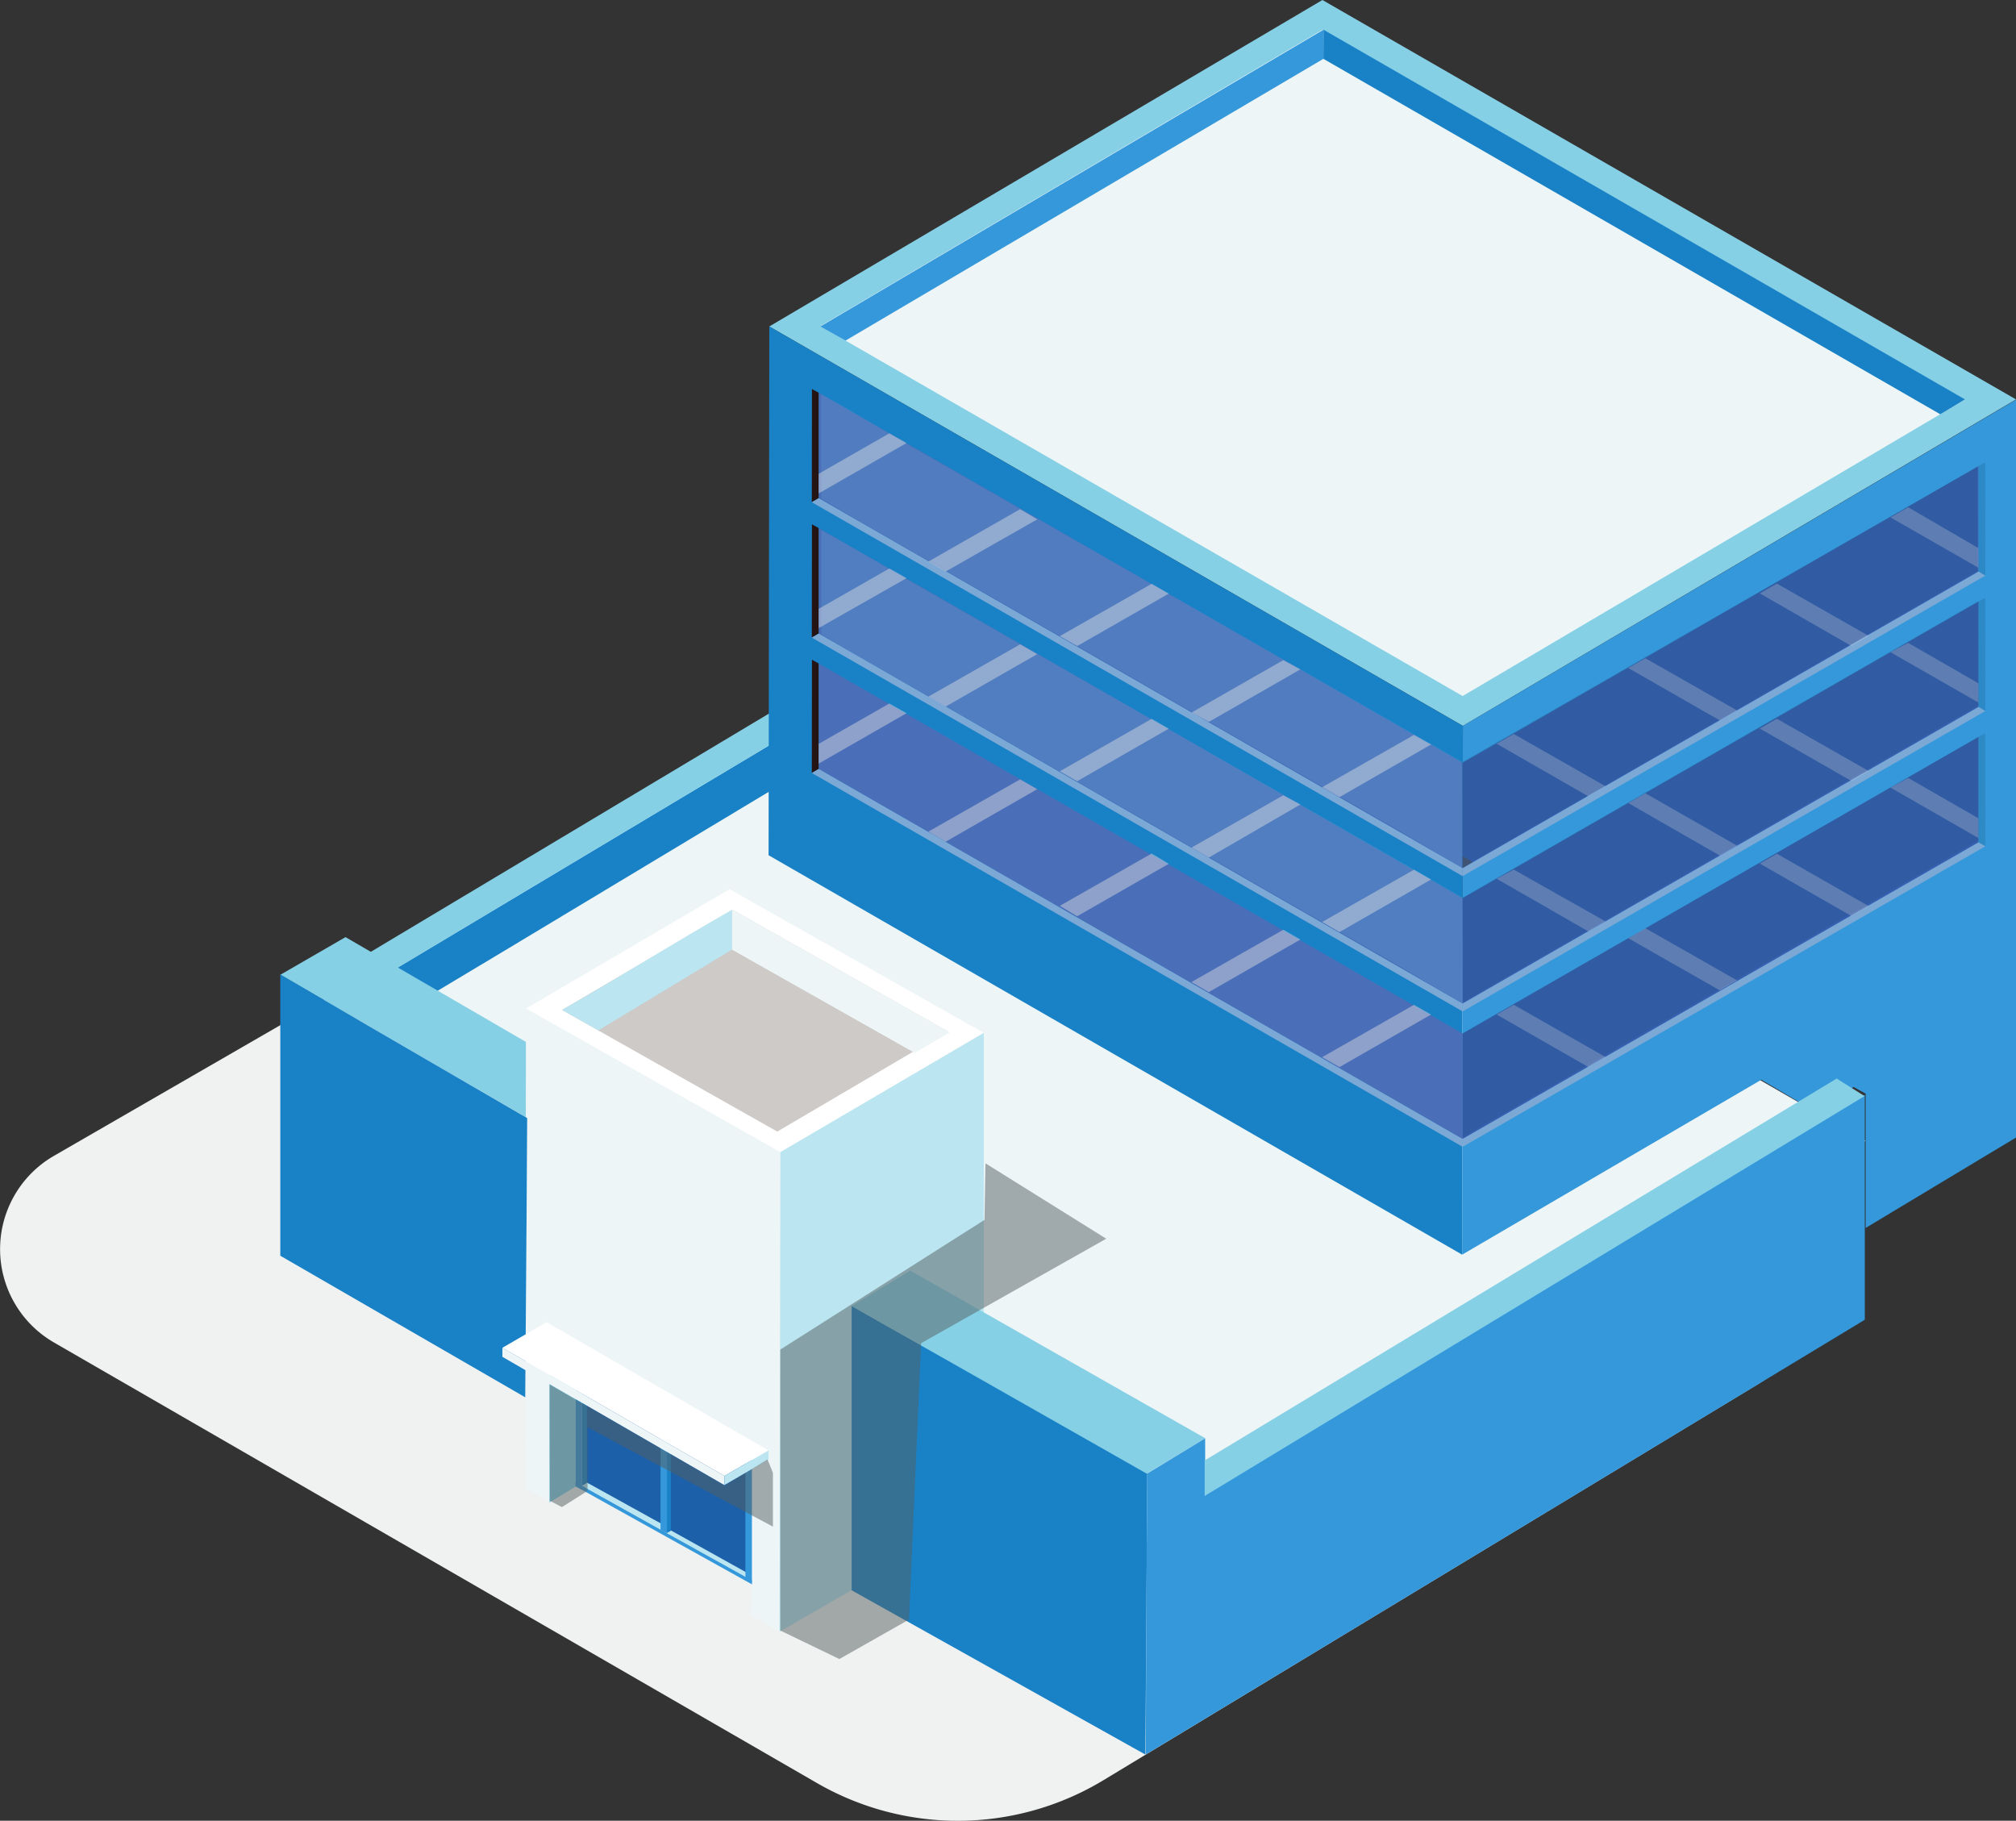 <?xml version="1.0" encoding="UTF-8"?> <svg xmlns="http://www.w3.org/2000/svg" viewBox="0 0 166.93 150.75"><rect x="0" y="0" width="166.93" height="150.75" fill="#333333" stroke="none"/> <defs> <style>.cls-1{isolation:isolate;}.cls-2{fill:#f0f1f1;}.cls-11,.cls-14,.cls-16,.cls-2{mix-blend-mode:multiply;}.cls-3{fill:#edf5f6;}.cls-4{fill:#1982c7;}.cls-5{fill:#86d0e6;}.cls-6{fill:#6f5457;}.cls-7{fill:#fff;}.cls-8{fill:#cdcac8;}.cls-9{fill:#bae5f1;}.cls-10{fill:#3498db;}.cls-12,.cls-14{fill:#bb9c3b;}.cls-13{fill:#1a1b1e;}.cls-15{fill:#1c60a9;}.cls-16{fill:#555e61;}.cls-16,.cls-26{opacity:0.5;}.cls-17{fill:#251414;}.cls-18{fill:#7ba8d5;}.cls-19{fill:#4a6eb8;}.cls-20,.cls-23{fill:#134f6e;}.cls-20,.cls-22,.cls-24{opacity:0.2;}.cls-21{fill:#3960b0;}.cls-24,.cls-25{fill:#6fbce1;}.cls-26{mix-blend-mode:screen;}.cls-27{fill:#e4e3e4;}.cls-28{fill:#4e4a48;}</style> </defs> <title>dvizhenie-tovara_scheme_final</title> <g class="cls-1"> <g id="Layer_9" data-name="Layer 9"> <path class="cls-2" d="M145.12,89.83,86.43,56.57a14.38,14.38,0,0,0-14.29.06L4.45,95.71a8.92,8.92,0,0,0,0,15.43l63.2,36.49a23.32,23.32,0,0,0,23.74-.25l54.08-32.72A14.39,14.39,0,0,0,145.12,89.83Z"></path> <polygon class="cls-3" points="27.02 86.84 27.02 91.36 43.6 100.91 94.9 130.45 154.46 94.45 82.74 53.15 30.34 84.84 27.02 86.84"></polygon> <g class="cls-1"> <g class="cls-1"> <path class="cls-4" d="M83.74,49.72v3.82c-5,2.88-46.48,27.95-51.44,30.83L29,82.46Z"></path> <polygon class="cls-5" points="81.49 48.42 83.86 49.65 28.98 82.48 26.62 81.25 81.49 48.42"></polygon> </g> </g> <g class="cls-1"> <polygon class="cls-6" points="43.67 87.44 43.65 95.89 44.6 95.33 44.63 86.89 43.67 87.44"></polygon> <polygon class="cls-5" points="28.61 77.59 23.21 80.71 43.66 92.56 43.57 86.28 28.61 77.59"></polygon> </g> <g class="cls-1"> <path class="cls-3" d="M64.62,95.39c0,13.25-.05,26.45-.07,39.71l-2.43-1.36c.06-1,.13-2.08.15-2.56L47.65,123c-.29.19-1.21.72-2.23,1.3l-1.93-1.09q0-19.87.07-39.75Z"></path> <polygon class="cls-7" points="60.41 73.62 43.56 83.5 64.62 95.39 81.46 85.52 60.41 73.62"></polygon> </g> <polygon class="cls-8" points="60.66 75.33 46.54 83.62 64.36 93.69 78.48 85.39 60.66 75.33"></polygon> <polygon class="cls-3" points="60.62 75.32 60.62 78.62 75.73 87.16 78.63 85.48 60.62 75.32"></polygon> <path class="cls-9" d="M46.54,83.62l3,1.69,11.08-6.69v-3.3C55.54,78.22,51.62,80.72,46.54,83.62Z"></path> <polygon class="cls-9" points="64.62 95.39 81.46 85.52 81.46 109.23 74.33 113.32 74.39 113.42 74.34 129.45 64.55 135.1 64.62 95.39"></polygon> <polygon class="cls-4" points="23.21 80.68 23.21 103.97 43.49 115.69 43.6 100.91 43.65 92.57 30.34 84.84 23.21 80.68"></polygon> <path class="cls-3" d="M45.49,110c0,1,0,8.39,0,9.4s0,4,0,5l2.18-1.32V111.21Z"></path> <polygon class="cls-10" points="47.65 123.05 47.66 111.21 48.19 111.5 48.19 123.34 47.65 123.05"></polygon> <polygon class="cls-4" points="48.72 123.04 48.72 111.91 48.19 111.51 48.19 123.35 48.72 123.04"></polygon> <polygon class="cls-4" points="55.76 126.63 55.75 115.71 55.22 115.45 55.22 126.94 55.76 126.63"></polygon> <g class="cls-11"> <path class="cls-12" d="M55.76,126.63l6,3.24c0-3.23,0-6.46,0-9.69l-6-3.32Z"></path> </g> <path class="cls-5" d="M45.49,110c0,1,0,8.39,0,9.4s0,4,0,5l2.18-1.32V111.21Z"></path> <polygon class="cls-10" points="47.65 123.05 47.65 122.71 62.26 130.84 62.27 131.18 47.65 123.05"></polygon> <path class="cls-13" d="M48.72,113l6,3.32v2.5l-6,3.63Z"></path> <path class="cls-14" d="M54.69,118.77V126l-6-3.27v-.3Z"></path> <polygon class="cls-9" points="48.19 123.01 48.72 122.69 54.69 125.97 54.69 126.64 48.19 123.01"></polygon> <polygon class="cls-9" points="55.22 126.94 55.76 126.62 61.72 129.87 61.72 130.54 55.22 126.94"></polygon> <polygon class="cls-4" points="48.53 122.81 48.53 112.83 48.33 112.74 48.33 122.92 48.53 122.81"></polygon> <polygon class="cls-4" points="55.56 126.71 55.56 116.74 55.37 116.64 55.37 126.83 55.56 126.71"></polygon> <path class="cls-4" d="M70.52,108.13v23.54l24.32,13.6c.06-7.71.11-15.72.16-23.42C89.46,118.63,76.07,111.35,70.52,108.13Z"></path> <polygon class="cls-5" points="75.37 105.2 70.52 108.13 94.95 122.01 99.8 119.08 75.37 105.2"></polygon> <g class="cls-11"> <polygon class="cls-3" points="60.62 75.32 60.62 78.62 75.73 87.16 78.63 85.48 60.62 75.32"></polygon> </g> <g class="cls-1"> <polygon class="cls-5" points="109.5 0 63.7 27.03 121.13 60.1 166.93 33.07 109.5 0"></polygon> </g> <polygon class="cls-4" points="63.7 27.03 63.64 70.81 121.07 103.88 121.13 60.1 63.7 27.03"></polygon> <path class="cls-10" d="M121.13,60.1l-.06,43.78c3.11-1.81,21.65-12.67,24.77-14.48L150.25,92l3.23-2,1,.55v11.12l12.49-7.51V33.07Z"></path> <path class="cls-15" d="M48.6,112.56v10.19L55,126.29V116.1Z"></path> <path class="cls-15" d="M55.55,116.48v10.23l6.36,3.54c0-3.41,0-6.81,0-10.22Z"></path> <polygon class="cls-10" points="54.69 126.65 54.7 115.76 55.23 116.06 55.23 126.94 54.69 126.65"></polygon> <path class="cls-10" d="M61.72,130.74c0-3.52,0-7,0-10.56l.54.3V131Z"></path> <polygon class="cls-3" points="41.6 111.59 41.6 112.34 59.98 122.96 59.98 122.2 41.6 111.59"></polygon> <polygon class="cls-7" points="45.26 109.47 41.6 111.59 59.98 122.2 63.64 120.09 45.26 109.47"></polygon> <polygon class="cls-9" points="59.98 122.2 59.98 122.96 63.64 120.84 63.64 120.09 59.98 122.2"></polygon> <path class="cls-16" d="M81.6,96.32l10,6.24-15.33,8.65-1,22.88-5.77,3.27L64.61,135q0-11.62,0-23.26L81.52,101Z"></path> <polygon class="cls-3" points="67.93 27 109.51 2.46 162.7 33.09 121.11 57.63 67.93 27"></polygon> <path class="cls-10" d="M94.87,145.27l59.54-36c0-6.2,0-12.43,0-18.63L99.79,123.74v-4.65L95,122C94.93,129.77,94.89,137.51,94.87,145.27Z"></path> <path class="cls-5" d="M152.08,89.3l2.31,1.45L99.75,123.86v-2.94Z"></path> <polygon class="cls-10" points="70.01 28.2 67.93 27.03 109.59 2.46 109.58 4.87 70.01 28.2"></polygon> <polygon class="cls-4" points="109.58 4.87 109.59 2.46 162.71 33.07 160.66 34.3 109.58 4.87"></polygon> <g class="cls-1"> <polygon class="cls-17" points="67.8 32.52 67.23 32.21 67.22 41.58 67.8 41.24 67.8 32.52"></polygon> <polygon class="cls-18" points="67.8 41.24 67.22 41.58 121.11 72.54 121.11 71.87 67.8 41.24"></polygon> <polygon class="cls-19" points="121.11 71.87 121.11 63.15 67.8 32.52 67.8 41.24 121.11 71.87"></polygon> </g> <g class="cls-1"> <polygon class="cls-20" points="163.81 38.6 164.38 38.28 164.39 47.66 163.82 47.32 163.81 38.6"></polygon> <polygon class="cls-18" points="163.82 47.32 164.39 47.66 121.11 72.54 121.11 71.87 163.82 47.32"></polygon> <polygon class="cls-21" points="121.11 71.87 121.11 63.15 163.81 38.6 163.82 47.32 121.11 71.87"></polygon> </g> <g class="cls-1"> <polygon class="cls-17" points="67.8 43.73 67.23 43.41 67.22 52.79 67.8 52.45 67.8 43.73"></polygon> <polygon class="cls-18" points="67.8 52.45 67.22 52.79 121.11 83.74 121.11 83.08 67.8 52.45"></polygon> <polygon class="cls-19" points="121.11 83.08 121.11 74.36 67.8 43.73 67.8 52.45 121.11 83.08"></polygon> </g> <g class="cls-1"> <polygon class="cls-20" points="163.81 49.81 164.38 49.49 164.39 58.87 163.82 58.53 163.81 49.81"></polygon> <polygon class="cls-18" points="163.82 58.53 164.39 58.87 121.11 83.74 121.11 83.08 163.82 58.53"></polygon> <polygon class="cls-21" points="121.11 83.08 121.11 74.36 163.81 49.81 163.82 58.53 121.11 83.08"></polygon> </g> <g class="cls-1"> <polygon class="cls-17" points="67.8 54.94 67.23 54.62 67.22 64 67.8 63.66 67.8 54.94"></polygon> <polygon class="cls-18" points="67.8 63.66 67.22 64 121.11 94.95 121.11 94.29 67.8 63.66"></polygon> <polygon class="cls-19" points="121.11 94.29 121.11 85.57 67.8 54.94 67.8 63.66 121.11 94.29"></polygon> </g> <g class="cls-1"> <g class="cls-22"> <polygon class="cls-23" points="163.81 61.02 164.38 60.7 164.39 70.07 163.82 69.74 163.81 61.02"></polygon> </g> <polygon class="cls-18" points="163.82 69.74 164.39 70.07 121.11 94.95 121.11 94.29 163.82 69.74"></polygon> <polygon class="cls-21" points="121.11 94.29 121.11 85.57 163.81 61.02 163.82 69.74 121.11 94.29"></polygon> </g> <path class="cls-24" d="M118.38,61.54l-1.29-.73L75.34,36.9l-1.25-.74L70,33.76l-2-1.12,0,7v1.64l3.91,2.3h0l1.29.73L115,68.28l1.26.73,4,2.37.83.49V63.11Z"></path> <g class="cls-22"> <path class="cls-25" d="M118.38,72.75,117.09,72,75.34,48.1l-1.25-.73L70,45l-2-1.11,0,7v1.64l3.91,2.3h0l1.29.73L115,79.49l1.26.73,4,2.37.83.49V74.32Z"></path> </g> <g class="cls-26"> <g class="cls-26"> <path class="cls-27" d="M75.06,36.68l-7.27,4.17V39.23l5.85-3.35Z"></path> </g> <g class="cls-26"> <path class="cls-27" d="M85.88,43,78.3,47.32l-1.43-.82,7.6-4.34Z"></path> </g> <g class="cls-26"> <path class="cls-27" d="M96.77,49.15l-7.58,4.34-1.43-.82,7.6-4.33Z"></path> </g> <g class="cls-26"> <path class="cls-27" d="M107.67,55.42l-7.58,4.35L98.66,59l7.6-4.34Z"></path> </g> <g class="cls-26"> <path class="cls-27" d="M118.49,61.64,110.91,66l-1.43-.82,7.6-4.33Z"></path> </g> <g class="cls-26"> <path class="cls-27" d="M75.06,47.87,67.79,52V50.41l5.85-3.34C74.12,47.33,74.59,47.6,75.06,47.87Z"></path> </g> <g class="cls-26"> <path class="cls-27" d="M85.88,54.16,78.3,58.5l-1.43-.82,7.6-4.33Z"></path> </g> <g class="cls-26"> <path class="cls-27" d="M96.77,60.33l-7.58,4.35-1.43-.82,7.6-4.34Z"></path> </g> <g class="cls-26"> <path class="cls-27" d="M107.67,66.61,100.09,71l-1.43-.82,7.6-4.33Z"></path> </g> <g class="cls-26"> <path class="cls-27" d="M118.49,72.82l-7.58,4.35-1.43-.83,7.6-4.33Z"></path> </g> <g class="cls-26"> <path class="cls-27" d="M75.06,59.05l-7.27,4.17V61.59l5.85-3.34Z"></path> </g> <g class="cls-26"> <path class="cls-27" d="M85.88,65.34,78.3,69.69l-1.43-.83,7.6-4.33Z"></path> </g> <g class="cls-26"> <path class="cls-27" d="M96.77,71.52l-7.58,4.34L87.76,75l7.6-4.33Z"></path> </g> <g class="cls-26"> <path class="cls-27" d="M107.67,77.79l-7.58,4.35-1.43-.83,7.6-4.33Z"></path> </g> <g class="cls-26"> <path class="cls-27" d="M118.49,84l-7.58,4.35-1.43-.82,7.6-4.33Z"></path> </g> </g> <path class="cls-20" d="M163.34,38.87l-1.29.73-41,23.51v8.76l.8-.49h0l41.89-24.1V38.59Z"></path> <g class="cls-26"> <polygon class="cls-28" points="121.11 70.89 121.11 71.87 121.95 71.38 121.11 70.89"></polygon> </g> <path class="cls-20" d="M163.41,50l-1.3.74-41,23.58V83l.83-.49,41.89-24.11V49.79Z"></path> <path class="cls-20" d="M163.44,61.23l-1.29.74L121.1,85.55v8.62l.83-.49,41.89-24.1V61Z"></path> <g class="cls-26"> <g class="cls-26"> <path class="cls-27" d="M75.06,36.68l-7.27,4.17V39.23l5.85-3.35Z"></path> </g> <g class="cls-26"> <path class="cls-27" d="M85.88,43,78.3,47.32l-1.43-.82,7.6-4.34Z"></path> </g> <g class="cls-26"> <path class="cls-27" d="M96.77,49.15l-7.58,4.34-1.43-.82,7.6-4.33Z"></path> </g> <g class="cls-26"> <path class="cls-27" d="M107.67,55.42l-7.58,4.35L98.66,59l7.6-4.34Z"></path> </g> <g class="cls-26"> <path class="cls-27" d="M118.49,61.64,110.91,66l-1.43-.82,7.6-4.33Z"></path> </g> <g class="cls-26"> <path class="cls-27" d="M75.06,47.87,67.79,52V50.41l5.85-3.34C74.12,47.33,74.59,47.6,75.06,47.87Z"></path> </g> <g class="cls-26"> <path class="cls-27" d="M85.88,54.16,78.3,58.5l-1.43-.82,7.6-4.33Z"></path> </g> <g class="cls-26"> <path class="cls-27" d="M96.77,60.33l-7.58,4.35-1.43-.82,7.6-4.34Z"></path> </g> <g class="cls-26"> <path class="cls-27" d="M107.67,66.61,100.09,71l-1.43-.82,7.6-4.33Z"></path> </g> <g class="cls-26"> <path class="cls-27" d="M118.49,72.82l-7.58,4.35-1.43-.83,7.6-4.33Z"></path> </g> <g class="cls-26"> <path class="cls-27" d="M75.06,59.05l-7.27,4.17V61.59l5.85-3.34Z"></path> </g> <g class="cls-26"> <path class="cls-27" d="M85.88,65.34,78.3,69.69l-1.43-.83,7.6-4.33Z"></path> </g> <g class="cls-26"> <path class="cls-27" d="M96.77,71.52l-7.58,4.34L87.76,75l7.6-4.33Z"></path> </g> <g class="cls-26"> <path class="cls-27" d="M107.67,77.79l-7.58,4.35-1.43-.83,7.6-4.33Z"></path> </g> <g class="cls-26"> <path class="cls-27" d="M118.49,84l-7.58,4.35-1.43-.82,7.6-4.33Z"></path> </g> </g> <g class="cls-26"> <g class="cls-26"> <path class="cls-27" d="M156.54,42.84,163.81,47V45.38L158,42Z"></path> </g> <g class="cls-26"> <path class="cls-27" d="M145.72,49.13l7.58,4.35,1.43-.83-7.6-4.33Z"></path> </g> <g class="cls-26"> <path class="cls-27" d="M134.83,55.31l7.58,4.34,1.43-.82-7.6-4.33Z"></path> </g> <g class="cls-26"> <path class="cls-27" d="M123.93,61.58l7.58,4.35,1.43-.83-7.6-4.33Z"></path> </g> <g class="cls-26"> <path class="cls-27" d="M156.54,54l7.27,4.16V56.57L158,53.23C157.48,53.49,157,53.76,156.54,54Z"></path> </g> <g class="cls-26"> <path class="cls-27" d="M145.72,60.32l7.58,4.34,1.43-.82-7.6-4.33Z"></path> </g> <g class="cls-26"> <path class="cls-27" d="M134.83,66.49l7.58,4.35,1.43-.82-7.6-4.34Z"></path> </g> <g class="cls-26"> <path class="cls-27" d="M123.93,72.76l7.58,4.35,1.43-.82L125.34,72Z"></path> </g> <g class="cls-26"> <path class="cls-27" d="M156.54,65.21l7.27,4.17V67.75L158,64.41Z"></path> </g> <g class="cls-26"> <path class="cls-27" d="M145.72,71.5l7.58,4.34,1.43-.82-7.6-4.33Z"></path> </g> <g class="cls-26"> <path class="cls-27" d="M134.83,77.68,142.41,82l1.43-.82-7.6-4.33Z"></path> </g> <g class="cls-26"> <path class="cls-27" d="M123.93,84l7.58,4.34,1.43-.82-7.6-4.33Z"></path> </g> </g> <path class="cls-16" d="M45.53,124.26l1,.52,2.12-1.34c0-1.76,0-3.51,0-5.27L64,126.4c0-1.49,0-3,0-4.46l-.45-1.1L60,123l-14.49-8.37Q45.51,119.42,45.53,124.26Z"></path> </g> </g> </svg> 